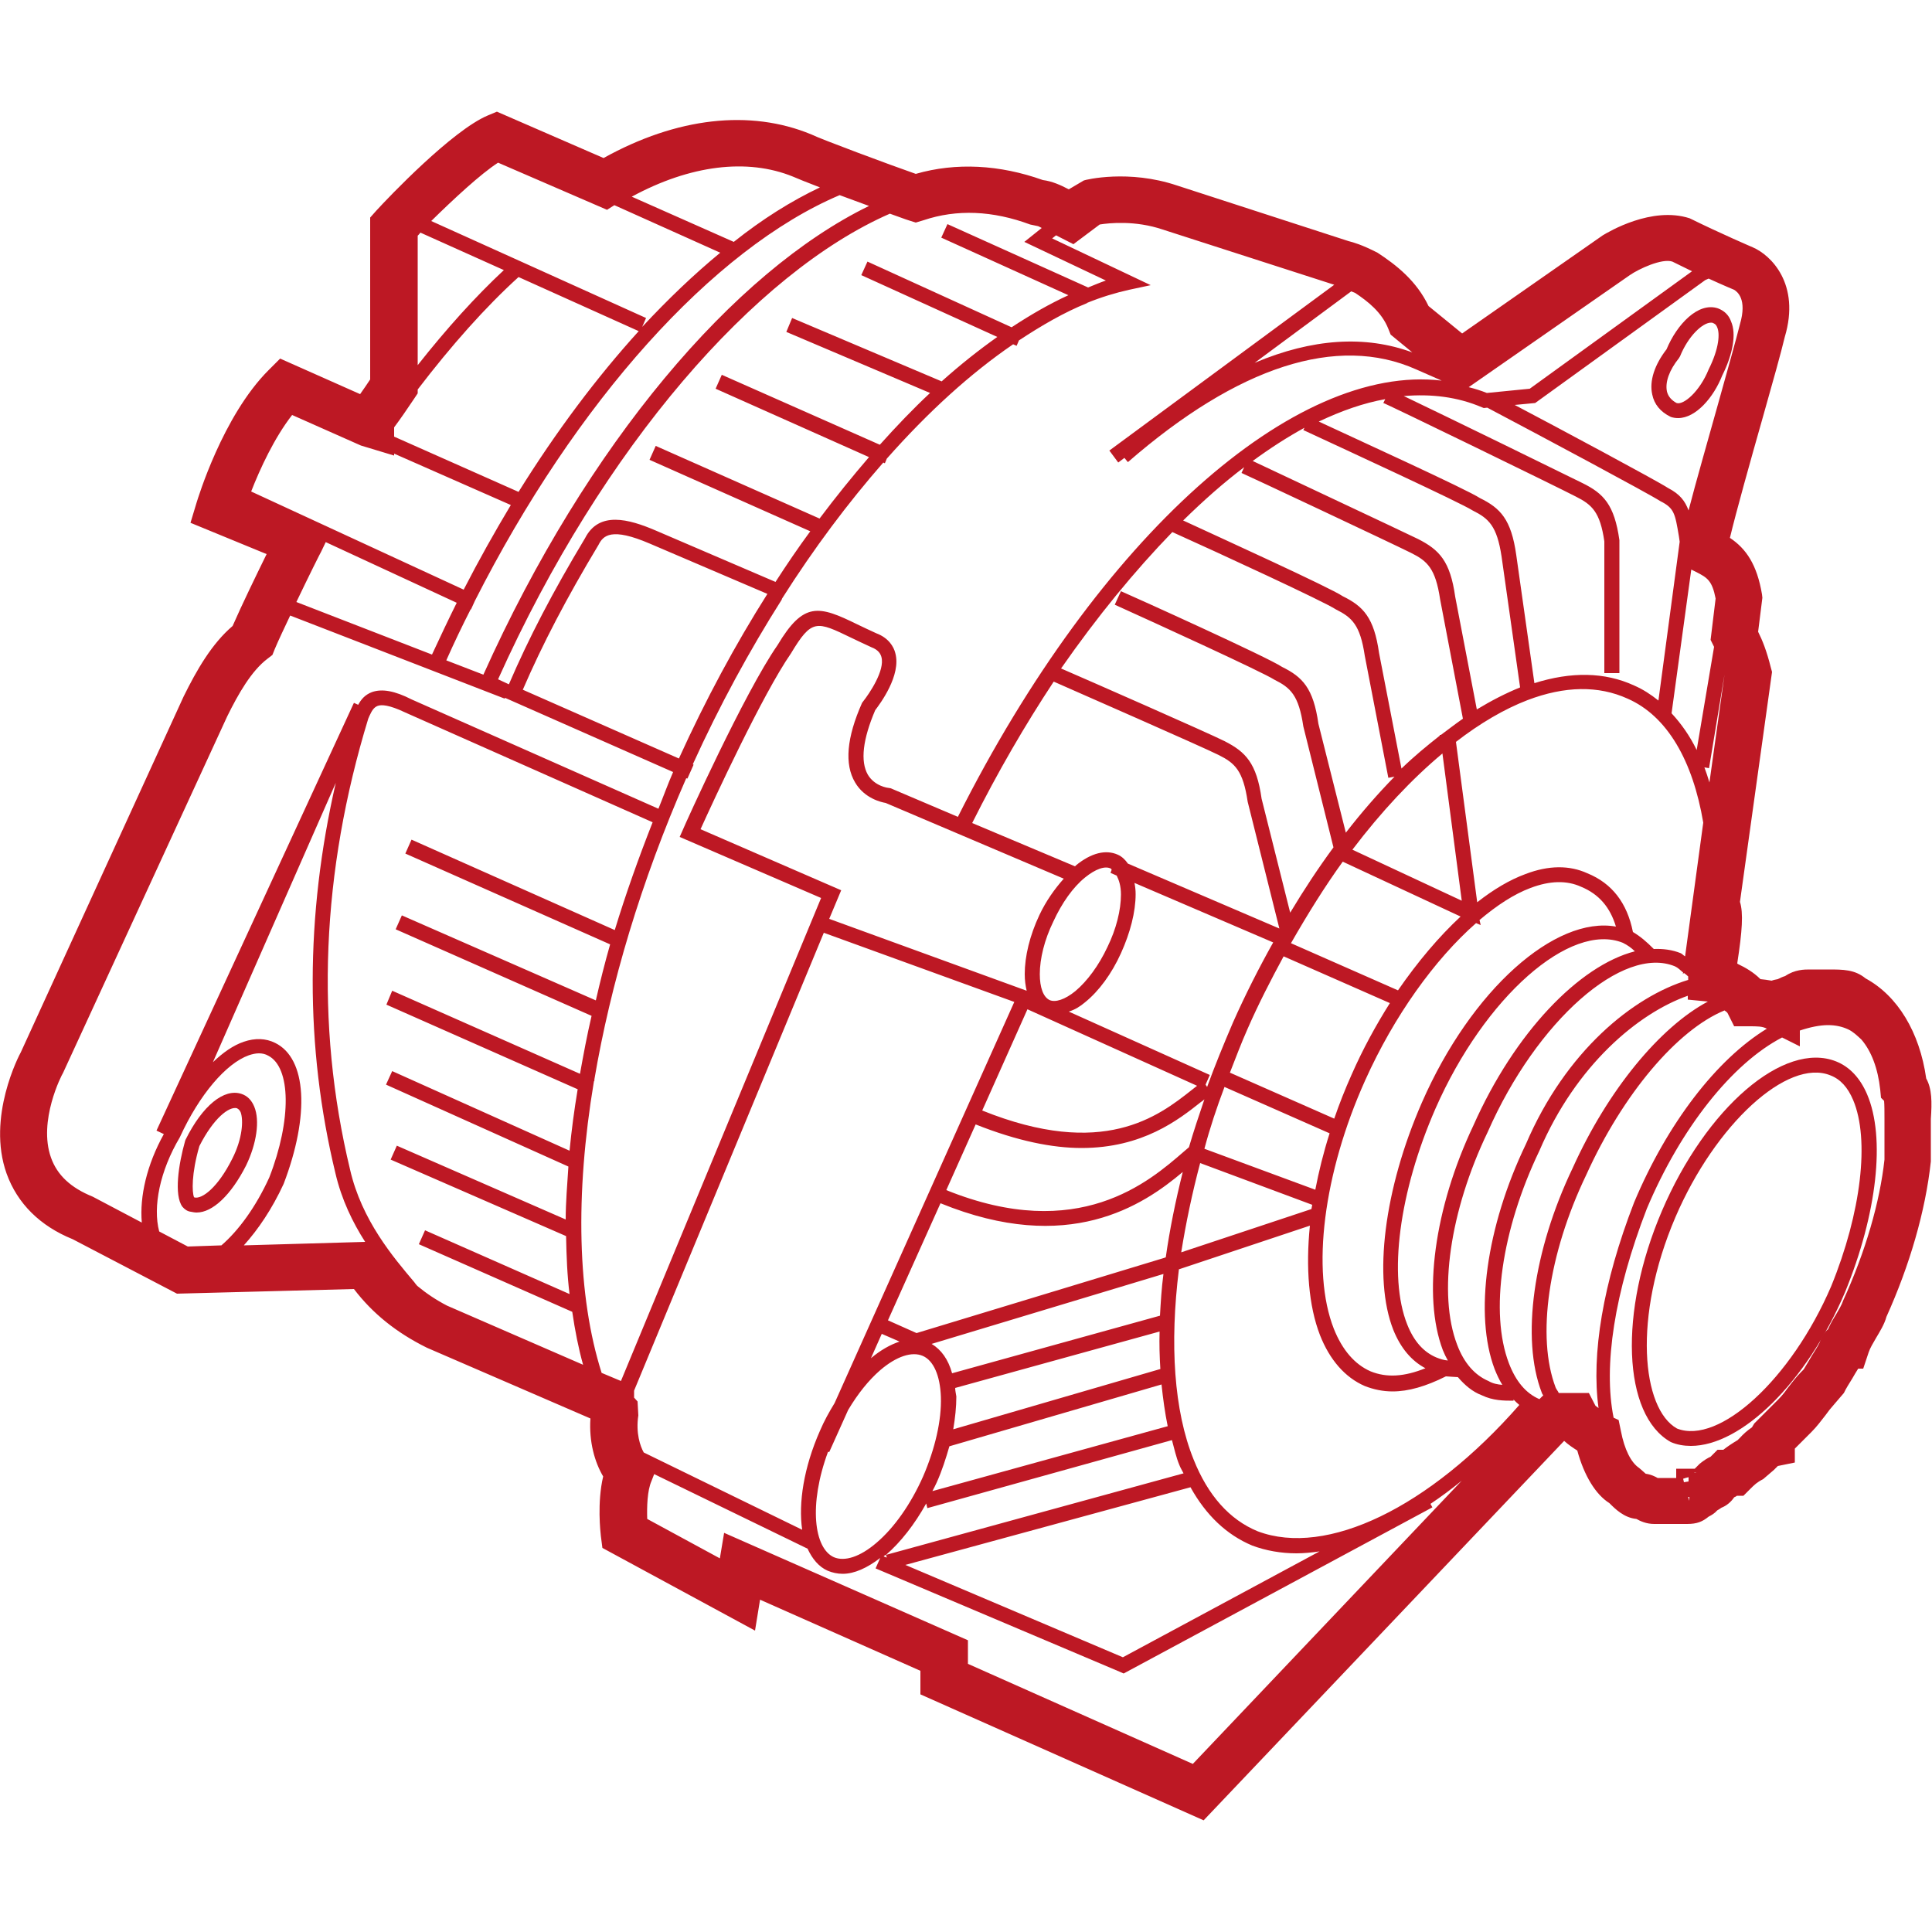 <?xml version="1.0" encoding="utf-8"?>
<!-- Generator: Adobe Illustrator 21.0.0, SVG Export Plug-In . SVG Version: 6.00 Build 0)  -->
<svg version="1.1" id="Calque_1" xmlns="http://www.w3.org/2000/svg" xmlns:xlink="http://www.w3.org/1999/xlink" x="0px" y="0px"
	 viewBox="0 0 500 500" enable-background="new 0 0 500 500" xml:space="preserve">
<g>
	<path fill="#BD1824" d="M498.5,279.1c-1.7-12-7.4-21.4-15.7-25.9c-2.8-2.3-5.8-2.3-9.6-2.3h-4.9c-1.3,0-3.8,0-6.3,1.7
		c-0.7,0.2-1.3,0.5-1.9,0.8c-0.5,0.1-1.1,0.2-1.6,0.4c-1-0.2-2-0.3-2.9-0.4c-1.8-1.8-3.9-3-5.8-3.9c-0.1-0.1-0.2-0.1-0.2-0.2
		c1.3-8.4,1.6-13,0.7-15.9l8.3-59.5l-0.3-1.1c-1.1-4.4-2.2-7.1-3.3-9.3l1.1-8.8l-0.1-0.9c-1.3-7.7-4.1-11.8-8.3-14.6
		c1.6-6.7,5.3-19.9,8.6-31.5c2.5-8.8,4.7-16.7,5.6-20.5c4.1-13.7-3.6-21.2-8.3-23.2c0,0-8.4-3.6-16.3-7.5c-9.8-3.2-21,3.5-22.5,4.4
		l-36.4,25.4l-8.7-7.1c-3.1-6.5-8.3-10.6-13.2-13.8c-4.1-2.1-6.3-2.7-7.5-3l-44.4-14.4c-12.5-4.2-23.6-1.5-24.1-1.3l-3.9,2.3
		c-2.1-1.1-4.3-2.1-6.7-2.4c-11.2-4-22.5-4.6-32.9-1.6c-6.6-2.3-24.6-9-27-10.2c-15.9-6.6-34.9-4.4-53.8,6.1l-27.6-12l-2.4,1
		c-9.2,3.9-25.6,21.1-28.8,24.6l-1.6,1.8v41.9c-0.7,1.1-1.7,2.5-2.6,3.8l-20.7-9.2l-3,3c-11.9,11.9-18.3,33.3-18.6,34.2l-1.6,5.3
		l19.7,8.1c-2.6,5.3-6.4,13.1-8.8,18.6c-5.4,4.6-9.3,11.4-12.7,18.3L5.4,272.3C5,273-3.5,289.1,1.7,303.7c2.8,7.8,8.7,13.6,17.1,17
		l27,14.1l45.8-1.2c4.8,6.3,11,11.3,18.9,15.2l42.3,18.3c-0.4,6,1.1,11.3,3.3,15c-1.6,6.8-0.7,14.4-0.6,15.4l0.4,3.1l39.5,21.4
		l1.3-8l41.5,18.4v6.1l73.3,32.6l93.3-98.2c1.1,1,2.3,1.8,3.4,2.5c1.8,6.6,4.8,11.4,8.3,13.6c1.5,1.5,3.8,3.8,7,4.1c0,0,0,0,0,0
		c0.9,0.5,2.5,1.3,4.6,1.3h8.5c2.6,0,4-0.6,5.6-1.9c0.8-0.4,1.6-0.9,2.2-1.6c0.4-0.2,0.8-0.5,1.1-0.7c1.3-0.5,2.5-1.5,3.3-2.7
		c0.2-0.1,0.5-0.2,0.7-0.4h1.7l1.8-1.8c1-1,1.7-1.7,3.3-2.5l2.8-2.4c0.3-0.3,0.7-0.7,1-1l4.4-0.9v-3.6l4.3-4.3
		c1.4-1.4,2.5-2.9,3.6-4.3c0.7-1,1.5-2,2.4-3l2.4-2.8c0.5-1.1,1.4-2.5,2.2-3.8c0.5-0.9,1-1.7,1.5-2.5h1.3l1.4-4.2
		c0.4-1.2,1.1-2.3,1.9-3.7c1-1.7,2.2-3.6,2.7-5.5c6-13.3,10.1-27.3,11.5-40.2v-11C500,285.2,500,281.8,498.5,279.1z M115.7,337.9
		c-2.9-1.5-5.4-3.2-7.7-5.1c-0.3-0.3-0.5-0.6-0.8-1c-5.4-6.4-13.6-16-16.6-29.1c-9.1-37.8-7.4-77.1,4.7-116.7l0.3-0.7
		c0.6-1.3,1.1-2.2,2.1-2.6c1-0.4,3-0.3,7.2,1.7l64,28.4c-3.7,9.4-7,18.7-9.8,27.9l-52.6-23.4l-1.6,3.6l53,23.5
		c-1.4,4.9-2.6,9.7-3.7,14.5L104,236.9l-1.6,3.6l50.7,22.4c-1.2,5.1-2.1,10-3,15l-48.6-21.5L100,260l49.5,21.9
		c-0.9,5.4-1.6,10.7-2.1,15.9l-45.9-20.6l-1.6,3.5l47.2,21.2c-0.3,4.7-0.7,9.3-0.7,13.7l-43.7-19.1l-1.6,3.6l45.4,19.8
		c0.1,5.2,0.3,10.3,0.9,15l-37.4-16.5l-1.6,3.6l39.7,17.5c0.7,4.8,1.6,9.4,2.8,13.7L115.7,337.9z M63.1,322.3
		c3.7-4.1,7.3-9.4,10.3-15.9c6.8-17.8,6-32.5-2.2-36.5c-2.4-1.2-5.2-1.3-8.1-0.3c-2.7,0.9-5.4,2.8-8,5.3l31.8-72.3
		c-7.9,34.4-8,68.3-0.1,101c1.6,6.9,4.5,12.8,7.7,17.8L63.1,322.3z M48.6,322.6l-7.4-3.9c-1.7-6.4,0.2-15.7,5.3-24.3l0.1-0.2
		c5-10.9,11.9-19,17.8-21.1c0.9-0.3,1.8-0.5,2.6-0.5c0.9,0,1.7,0.2,2.4,0.6c5.9,3,6.1,16.6,0.3,31.5c-3.5,7.7-8,13.8-12.4,17.6
		L48.6,322.6z M24,309.7c-5.7-2.3-9.2-5.6-10.8-10.1c-3.4-9.5,2.8-21.5,3.1-21.9l42.5-92.3c2.9-5.9,6.3-11.8,10.4-14.9l1.3-1
		l0.6-1.5c1-2.4,2.5-5.5,4-8.7l55.5,21.5l0.1-0.2l43.5,19.2c-1.4,3.2-2.5,6.3-3.8,9.5L106.5,181c-4.3-2.2-7.6-2.8-10.2-1.9
		c-1.9,0.7-2.9,2-3.6,3.3l-1.1-0.5l0,0l0,0l-0.1,0.2l-51,110.5l1.9,0.9c-4.4,7.9-6.3,16.2-5.7,22.9L24,309.7z M432.8,67.7
		c1.7,0.8,3.4,1.7,5.1,2.5l-42,30.4l-11.1,1.1c-1.5-0.6-3.1-1.1-4.7-1.5l41.7-29C424.1,69.6,430.1,66.8,432.8,67.7z M181.3,214.6
		c3.3-7.3,16.1-35,23.4-45.5c5.4-9,6.6-8.4,15.7-4c1.5,0.7,3.1,1.5,5.1,2.4c1.9,0.7,2.4,1.8,2.6,2.5c1,3.5-3.2,9.6-4.7,11.5
		l-0.3,0.4c-4,9-4.6,15.9-1.8,20.6c2.4,4.1,6.7,5.1,7.9,5.3l46.1,19.6c-2.4,2.7-4.6,5.8-6.3,9.4v0c-2.5,5.3-3.8,10.7-3.8,15.3
		c0,1.6,0.2,3,0.5,4.3l-51.1-18.6l3.1-7.4L181.3,214.6z M407.8,128.5c4.2,2.1,6.3,4,7.4,11.6v34.1h3.9l0-34.4
		c-1.3-9.2-4.1-12.1-9.6-14.8c-4-2-35.3-17.3-46.2-22.5c7.1-0.6,13.9,0.2,20.2,2.9l0.5,0.2l0.9-0.1c14.4,7.6,41.7,22.2,44.8,24.2
		c3.6,1.8,3.8,3.2,4.8,9.1l0.2,1.4l-5.5,41.1c-2-1.6-4-2.9-6.3-3.9c-7.6-3.5-16.3-3.6-25.8-0.6l-4.7-33.2
		c-1.3-9.2-4.1-12.1-9.4-14.7c-3.3-2.2-32.7-15.6-41.7-19.8c5.9-2.8,11.6-4.8,17.2-5.8l-0.5,1C358,104.1,403,126,407.8,128.5z
		 M437.7,147.4l1.2,0.6c3,1.5,4.2,2.3,5.1,6.9l-1.3,10.7l0.8,1.6c0,0.1,0.1,0.1,0.1,0.2l-4.5,26.7c-1.8-3.7-4-6.8-6.5-9.5
		L437.7,147.4z M386.8,354.3c0.6,1.5,1.2,2.8,2,4.1c-1.2-0.1-2.4-0.3-3.6-1c-3.5-1.5-6.3-4.6-8.1-9.4c-5-13.1-1.9-34.6,7.9-55
		c12.7-28.9,35.1-48.5,48.5-42.9c0.7,0.3,1.4,1,2.1,1.6l-0.1,0.4l0.3-0.3c0.4,0.3,0.7,0.5,1.1,0.9l0,0.9
		c-14.2,4.3-31.7,18.4-42,42.5C384.6,317.5,381.5,340.3,386.8,354.3z M187.4,396.7l-1.1,6.6l-18.8-10.2c-0.1-3.1,0-7.3,1.1-9.8
		l0.7-1.8l39.7,19.3c1.2,2.6,2.9,4.7,5.2,5.7c1.2,0.5,2.5,0.8,3.9,0.8c3,0,6.3-1.5,9.7-4.1l-1.2,2.7l63.3,26.8l0.9,0.4l79.9-43
		l-0.5-0.9c2.7-1.8,5.4-3.8,8.1-6l-69.6,73.3l-58.2-25.9v-6.1L187.4,396.7z M280.8,227.1c2.7-2.2,5.2-3.1,6.7-2.3
		c0.1,0,0.1,0.2,0.2,0.3l-0.3,0.8l1.6,0.7c0.6,1.2,1.1,2.7,1.1,4.9c0,4-1.2,8.9-3.5,13.6c-2.2,4.7-5.2,8.8-8.3,11.4
		c-2.7,2.2-5.2,3-6.7,2.3c-1.6-0.8-2.5-3.2-2.5-6.7c0-4,1.2-8.9,3.5-13.6C274.8,233.7,277.7,229.6,280.8,227.1z M280.8,259.4
		c3.6-2.9,6.9-7.4,9.3-12.7s3.8-10.7,3.8-15.3c0-1-0.1-1.9-0.3-2.9l35.9,15.4c-3.7,6.6-7.2,13.5-10.4,20.7
		c-2.4,5.6-4.7,11.2-6.7,16.7l-0.4-0.6l1.1-2.5l-36.5-16.4C278.2,261.3,279.5,260.5,280.8,259.4z M373.3,195l5,38.1L350,219.9
		C357.5,210,365.4,201.6,373.3,195z M382.9,238.1c4.5-3.8,8.9-6.7,13.2-8.3c5-1.9,9.4-2,13.1-0.3c4.6,1.9,7.5,5.3,9,10.3
		c-15.7-2.8-37.4,16.3-50.2,45.5c-9.8,22.4-12.7,45.5-7.4,58.9c1.9,4.7,4.7,8,8.3,9.9c-5.5,2.2-10,2.5-14.2,0.8
		c-4.1-1.8-7.3-5.5-9.5-11c-5.9-15-2.7-40.3,8.1-64.3c7.5-16.7,18-31.3,28.7-40.7l1.2,0.5L382.9,238.1z M373.4,349.4
		c0.4,1,0.8,1.8,1.3,2.7c-1.1-0.1-2-0.4-3-0.8c-3.3-1.4-5.8-4.2-7.5-8.5c-5-12.5-2.1-34.4,7.3-55.9c12.7-28.9,34.9-48.4,48.5-42.9
		c1.2,0.6,2.2,1.3,3.1,2.2c-14.4,3.7-31.1,21-41.8,45.1C371.2,312.6,368.1,335.4,373.4,349.4z M324.1,400c3.5,1.3,7.4,2,11.4,2
		c1.9,0,4-0.2,6-0.5l-50.9,27.4L234.3,405l73.8-20.1C312.1,392.1,317.4,397.2,324.1,400z M229.3,402.4l0.2,0.7l-0.8-0.3
		C228.9,402.5,229.1,402.5,229.3,402.4c3.8-3.3,7.4-7.9,10.4-13.3l0.3,1.2l63.3-17.6c0.6,2.2,1.1,4.5,1.9,6.4
		c0.3,0.8,0.7,1.4,1.1,2.2L229.3,402.4z M241.3,385.9c0.4-0.8,0.8-1.5,1.1-2.2c1.4-3.1,2.4-6.3,3.3-9.4l54.9-16
		c0.4,3.8,0.9,7.4,1.6,10.8L241.3,385.9z M247.2,359.2l52.9-14.6c-0.1,3.3,0,6.5,0.2,9.7l-53.6,15.6c0.5-3,0.8-5.8,0.8-8.5
		C247.4,360.6,247.2,360,247.2,359.2z M300.2,340.5l-53.8,14.9c-1-3.6-2.8-6.1-5.3-7.6l60-18.1C300.6,333.4,300.4,337,300.2,340.5z
		 M332.2,247.5l27.5,12.1c-3.6,5.7-7,11.9-9.9,18.5c-1.7,3.8-3.2,7.6-4.5,11.4l-27-11.9c1.5-3.8,2.9-7.6,4.6-11.4
		C325.7,259.8,328.9,253.6,332.2,247.5z M316.9,281.3l27.2,12c-1.6,5-2.8,9.9-3.7,14.6l-28.7-10.6
		C313.1,292,314.9,286.6,316.9,281.3z M310.6,301l29,10.8c-0.1,0.4-0.1,0.7-0.2,1.1l-33.7,11.2C306.9,316.6,308.5,308.9,310.6,301z
		 M347.5,223l30.5,14.2c-5.6,5.2-11.1,11.7-16.2,19.1l-27.7-12.2C338.4,236.6,342.8,229.5,347.5,223z M265.9,261.2l43.9,19.8
		c-0.5,0.4-0.9,0.7-1.4,1.1c-8.6,6.8-22.9,17.9-54.2,5.3L265.9,261.2z M252.5,291c10.8,4.3,19.9,6.1,27.4,6.1
		c15.8,0,25.1-7.3,30.9-11.9c0.3-0.2,0.6-0.4,0.9-0.7c-1.4,4.1-2.8,8.3-4,12.4l-1.4,1.2c-8.9,7.7-27.2,23.7-61.4,9.9L252.5,291z
		 M243.4,311.4c33.1,13.5,52.4,0.6,62.7-8.1c-1.9,7.6-3.4,15-4.4,22.1l-0.6,0.2L237.2,345l-7.4-3.3L243.4,311.4z M228.2,345.2l4.6,2
		c-2.4,0.8-4.9,2.2-7.4,4.3L228.2,345.2z M227.8,354.6c4.2-3.6,8.2-4.9,11-3.7c2.8,1.2,4.5,5.1,4.7,10.6c0.2,6.1-1.5,13.4-4.6,20.6
		c-3.2,7.2-7.5,13.3-12.1,17.2c-4.2,3.6-8.2,4.9-11,3.7c-5.1-2.3-6.6-13.5-1.5-27.3l0.3,0.1l4.9-10.9
		C222,360.7,224.8,357.2,227.8,354.6z M325.5,396.3c-7.3-3-12.9-9.3-16.6-18.6c-5.1-12.6-6.2-29.9-3.8-49.2l33.9-11.3
		c-1.1,10.9-0.3,20.8,2.6,28.3c2.5,6.4,6.5,11,11.6,13.2c2.3,0.9,4.7,1.4,7.2,1.4c4.1,0,8.6-1.3,13.8-3.9l0,0c0.9,0.1,2,0.1,3.1,0.2
		c1.8,2.1,3.8,3.8,6.2,4.7c2.9,1.4,5.7,1.4,8.2,1.4v-0.3c0.5,0.5,1,1,1.5,1.4C369.9,390.2,343.3,403,325.5,396.3z M436.1,247.5
		c-0.4-0.2-0.7-0.6-1.1-0.8c-2.2-0.9-4.6-1.2-7-1.1c-1.9-1.9-3.4-3.2-5.4-4.4c-1.5-7.5-5.4-12.6-11.8-15.2c-4.6-2.1-10-2.1-16,0.2
		c-4.1,1.5-8.3,4-12.5,7.3l-5.5-41.5c6.2-4.8,12.5-8.5,18.5-10.8c9.7-3.7,18.4-3.8,25.9-0.4c10.3,4.5,16.9,16.1,19.6,32.1
		L436.1,247.5z M381.1,132.1c4.2,2.1,6.3,4,7.5,11.9l4.8,33.9c-3.7,1.5-7.4,3.4-11.2,5.7l-5.6-29.2c-1.3-9.2-4.1-12.1-9.6-14.9
		c-4.5-2.2-36.5-17.2-42.8-20.2c4.5-3.3,9-6.2,13.4-8.6l-0.3,0.6C348.5,116.5,378,130.1,381.1,132.1z M365.2,143.1
		c4.2,2.1,6.3,4,7.5,12l5.9,30.9c-1.9,1.3-3.8,2.8-5.7,4.2l-0.3,0l0,0.2c-3.3,2.6-6.6,5.3-9.9,8.5l-5.8-29.9
		c-1.3-9.2-4.1-12.1-9.4-14.7c-3.2-2.2-31.8-15.2-41.3-19.6c5.3-5.2,10.5-9.8,15.8-13.8l-0.7,1.5
		C321.9,122.6,360.4,140.7,365.2,143.1z M303.4,137.7c12,5.4,39.3,18,42.3,20c4.2,2.1,6.3,4,7.5,12l6.1,31.6l1.6-0.3
		c-4.3,4.4-8.5,9.2-12.6,14.5l-7.1-28.2c-1.3-9.2-4.1-12.1-9.4-14.7c-3.7-2.5-37.8-17.9-41.7-19.6l-1.6,3.5
		c10.4,4.7,38.2,17.4,41.3,19.4c4.2,2.1,6.3,4,7.5,12.1l7.8,31.3c-3.9,5.3-7.6,10.9-11.2,16.9l-7.4-29.5c-1.3-9.2-4.1-12.1-9.6-14.9
		c-4.4-2.2-34.9-15.6-42.3-18.8C284,159.5,293.7,147.7,303.4,137.7z M272.7,176.4c6.1,2.7,38.3,16.8,42.7,19c4.2,2.1,6.3,4,7.5,12.1
		l8.2,32.8l-39.2-16.8c-0.7-1-1.5-1.8-2.6-2.3c-3.1-1.4-6.9-0.5-10.9,2.8c-0.1,0.1-0.1,0.2-0.2,0.2L251.6,213
		C258.2,199.8,265.3,187.6,272.7,176.4z M213.2,241.4l49.3,17.9L216,363.1c-1.4,2.3-2.7,4.6-3.8,7.2c-4.2,9.5-5.6,18.7-4.6,25.6
		l-41-20c-0.9-1.6-2.1-5-1.4-9.6l-0.2-3.6l-0.9-1v-1.8L213.2,241.4z M399,360.4c0.1,0.3,0.2,0.5,0.4,0.7l-1,1
		c-3.5-1.5-6.1-4.6-7.9-9.3c-5-13.1-1.9-34.6,7.9-55c9.5-22.2,25.6-35.6,38.4-40.1l0,1l5.2,0.5c-12.4,6.6-25.9,22.9-35,43.1
		C396.8,323.6,393.6,346.4,399,360.4z M442.4,202.5c-0.4-1.3-0.8-2.6-1.3-3.9l1.2,0.2l4-24.2L442.4,202.5z M450.3,83.9
		c-1,4-3.2,11.8-5.6,20.4c-2.7,9.7-5.8,20.4-7.7,27.8c-0.9-2.4-2.2-4.2-5.3-5.8c-2.9-1.9-28.3-15.5-39.7-21.5l5.3-0.5l44-31.8
		c0,0,0.4-0.2,0.9-0.4c3.7,1.7,6.6,2.9,6.6,2.9C449.6,75.5,452.2,77.4,450.3,83.9z M286.2,72.6c-1.5,0.5-3.1,1.2-4.6,1.8L245.2,58
		l-1.6,3.5l32.9,14.9c-4.8,2.2-9.7,5-14.7,8.3l-37.3-17l-1.6,3.5l35.2,16c-4.8,3.4-9.6,7.2-14.4,11.5L205,82.3l-1.5,3.6l37.2,15.8
		c-4.4,4.1-8.7,8.6-13,13.4L186.8,97l-1.6,3.6l39.7,17.7c-4.3,5-8.6,10.3-12.8,15.9l-42.4-18.8l-1.6,3.6l41.6,18.5
		c-3.1,4.2-6.1,8.6-9,13.1l-31-13.3c-7-3-14.7-5.1-18.3,2c-8.3,13.8-14.6,25.9-19.7,37.8l-2.8-1.3C156,115.5,195.5,70.5,230.3,55.3
		c2.3,0.8,4.1,1.5,4.8,1.7l1.9,0.6L239,57c8.6-2.9,17.9-2.5,27.6,1.1l1.9,0.4c0.2,0,0.7,0.3,1.1,0.5l-4.5,3.6L286.2,72.6z
		 M198.6,153.7c-8.3,13.1-16,27.4-22.9,42.6l-40.4-17.8c5.1-11.8,11.3-23.7,19.6-37.5c1.2-2.4,3.3-4.6,13.3-0.3L198.6,153.7z
		 M115.5,170.9c2-4.5,4.1-8.9,6.3-13.2l0.1,0l1-2.2c26.1-51.5,61.6-91.1,94.4-105c2.5,0.9,5.1,1.9,7.6,2.8
		C190,70.3,152,114.7,125.1,174.6L115.5,170.9z M83.1,142.8l1.2-2.5l33.9,15.7c-2.2,4.4-4.3,8.9-6.4,13.4l-35.1-13.6
		C79.9,149.1,83,142.9,83.1,142.8z M205.2,45.7c0.9,0.4,3.6,1.5,7,2.8c-7.4,3.5-14.9,8.2-22.3,14.1l-26.4-11.7
		C178.6,42.7,193.4,40.9,205.2,45.7z M349.7,75.4c0.5,0.2,1,0.4,1,0.4c3.3,2.2,6.9,5,8.6,9.3l0.6,1.5l5.6,4.6
		c-12.2-4.5-25.9-3.6-40.8,2.7L349.7,75.4z M186.4,65.4c-6.8,5.6-13.5,12-20.2,19.2l1-2.3l-55.6-25.1c5.8-5.7,12.8-12.2,17.3-15.1
		l28.2,12.2l1.9-1.2L186.4,65.4z M108.1,61c0.2-0.2,0.5-0.5,0.7-0.8l21.6,9.7c-7.3,6.8-14.8,15.1-22.3,24.6V61z M102,110.6
		c1.5-2,3.5-4.9,5.1-7.3l1-1.5v-1c8.7-11.4,17.6-21.4,26.1-29.1l31.1,14c-10.9,12-21.4,26-31.1,41.6L102,113V110.6z M132.2,130.7
		c-4.2,7-8.3,14.3-12.2,21.9L65,127.2c2.3-5.9,6-13.9,10.6-19.8l17.8,7.9l8.6,2.6v-0.5L132.2,130.7z M153.7,279.9l0.2-0.4l-0.1,0
		c4.2-24.8,12.1-51.4,23.8-78.1l0.3,0.1l1.6-3.6l-0.2-0.1c6.9-15.2,14.7-29.5,23-42.6l0,0l0.1-0.3c8.3-13.1,17.1-24.8,26.2-35.2
		l0.4,0.2l0.5-1.2c10.7-12.1,21.7-22.1,32.7-29.6l0.9,0.4l0.6-1.4c5.9-3.9,11.8-7.3,17.5-9.6l0.1,0l0-0.1c3.7-1.5,7.3-2.6,10.9-3.4
		l5.6-1.2l-25.5-12.1l1-0.8l4.5,2.3l6.8-5.1c2.5-0.4,9.2-1.1,16.3,1.3l44.4,14.3l-58.2,42.9l2.3,3.1l1.6-1.2l0.9,1.1
		c28.5-24.8,54.2-33.1,74.6-24l6.6,2.9c-38-4.5-88.6,40.1-125.2,112.9l-17.4-7.4l-0.6-0.1c-0.1,0-3.5-0.4-5.3-3.4
		c-2-3.5-1.3-9.2,1.9-16.7c1.2-1.6,6.8-9,5.2-14.8c-0.4-1.6-1.7-3.9-4.9-5.1c-1.8-0.8-3.4-1.6-4.9-2.3c-10-4.9-13.9-6-20.7,5.4
		c-8.5,12.2-23.9,46.3-24.5,47.8l-0.8,1.8l36.6,15.8l-51.8,125l-5-2.1C149.4,335.4,148.8,309.2,153.7,279.9z M412.9,363.8l-1.7-3.3
		h-7.8c-0.2-0.5-0.6-0.9-0.8-1.4c-5-13.1-1.9-34.6,7.9-55c9.5-21,23.6-37.6,35.8-42.6c0.3,0.2,0.7,0.5,0.8,0.7l1.7,3.4h3.8
		c2.2,0,3.5,0,4.6,0.6l0.1,0c-13,7.9-25.8,24.5-34.4,45c-8.1,20.9-11.1,39.4-9.2,53.2C413.3,364.1,413,363.9,412.9,363.8z
		 M486.6,282l0.2,2.1l0.8,0.8c0.1,1,0.1,3,0.1,4.9l0,10.3c-1.2,11-4.9,23.8-10.7,36.5c-0.4,1.2-1.1,2.3-1.9,3.7
		c-0.7,1.1-1.4,2.3-2,3.7c-1.1,0.9-1.8,2.2-2.2,3.5c-0.5,1-1.2,2.1-1.9,3.2c-0.8,1.3-1.5,2.6-2.2,3.7l-0.6,0.6
		c-1.4,1.4-2.5,2.9-3.6,4.3c-0.7,1-1.5,2-2.5,3l-6.1,6.1l-0.6,1c-1.2,0.8-2.3,1.8-3.1,2.7l-0.6,0.6c-1.5,0.9-2.7,1.7-3.7,2.5l-1.5,0
		l-1.8,1.8c-0.7,0.3-1.7,0.9-2.8,1.8l-0.3,0.3c-0.1,0.1-0.2,0.2-0.3,0.3l-0.7,0.7h-4.8v2.4H429c-0.7-0.4-1.7-0.9-3.1-1.1
		c-0.3-0.3-0.8-0.7-1.7-1.5c-2.1-1.4-3.8-4.8-4.7-9.5l-0.6-2.9l-1.3-0.6c-2.7-13.4,0.2-32.4,8.6-54.1c8.8-20.9,22.1-37.6,35-44.3
		l4.6,2.3v-4.1c2.7-0.9,5.2-1.4,7.3-1.4c2,0,3.7,0.4,5.2,1.1c1.3,0.6,2.3,1.6,3.4,2.6C484.3,272,486,276.5,486.6,282z M439.1,381.1
		l-0.6,0.1c0,0,0-0.1,0.1-0.1C438.8,381.1,439,381.1,439.1,381.1z M435.6,382.7C435.6,382.7,435.6,382.6,435.6,382.7
		c0.5-0.2,1-0.3,1.4-0.4l0,1.1c-0.4,0.1-0.8,0.1-1.2,0.2L435.6,382.7z M437.2,388.4l-0.3-1c0.1,0,0.2,0,0.3,0L437.2,388.4
		L437.2,388.4L437.2,388.4z"/>
	<path fill="#BD1824" d="M65.8,286.4c-0.7-1.7-1.8-2.8-3.3-3.3c-4.5-1.5-10.1,3-14.5,11.9l-0.1,0.3c-1.7,6-2.9,14-0.7,17
		c0.6,0.7,1.3,1.2,2.2,1.3c0.5,0.1,1,0.2,1.5,0.2c4.1,0,8.9-4.5,12.8-12.2C66.4,296,67.3,290,65.8,286.4z M60.1,299.9
		c-3.7,7.4-7.8,10.5-9.8,10l-0.1-0.1c-0.5-1.2-0.7-6,1.4-13.2c3.7-7.3,7.7-10.3,9.7-9.8c0.1,0.1,0.6,0.2,1,1.1
		C63,289.9,62.8,294.6,60.1,299.9z"/>
	<path fill="#BD1824" d="M444.6,79.8c-5.1-1.7-10.6,4.1-13.3,10.6c-3.1,4-4.5,8.2-3.7,11.7c0.5,2.5,2.1,4.5,4.8,5.8
		c0.6,0.2,1.2,0.3,1.9,0.3c4.6,0,9.2-5.4,11.4-11c2.8-5.6,3.7-10.8,2.3-14C447.4,81.5,446.2,80.4,444.6,79.8z M442.2,95.6
		c-2.3,5.7-6.5,9.3-8.3,8.7c-1.3-0.7-2.2-1.7-2.5-3c-0.5-2.4,0.6-5.5,3.1-8.6l0.3-0.5c2.1-5.2,5.8-8.7,8-8.7c0.2,0,0.4,0,0.5,0.1
		c0.3,0.1,0.8,0.3,1.1,1.1C445.1,86.2,445,90,442.2,95.6z"/>
	<path fill="#BD1824" d="M430.1,313.4L430.1,313.4c-11.2,26.1-10.2,52.8,2.3,59.8c1.6,0.7,3.4,1,5.2,1c13,0,29.9-16.3,39.9-39.8
		c8.3-20.3,10.5-40,5.7-51.2c-1.8-4.2-4.5-7.1-8-8.5C461.7,269.3,441.5,286.7,430.1,313.4z M479.6,284.7c4.3,10.2,2.1,29.1-5.7,48.2
		c-10.3,24-29,41.1-39.9,36.8c-9.1-5.1-11.5-28.8-0.4-54.7l0,0c10.3-24,29-41.2,40.1-36.7C476.3,279.3,478.2,281.4,479.6,284.7z"/>
</g>
</svg>
